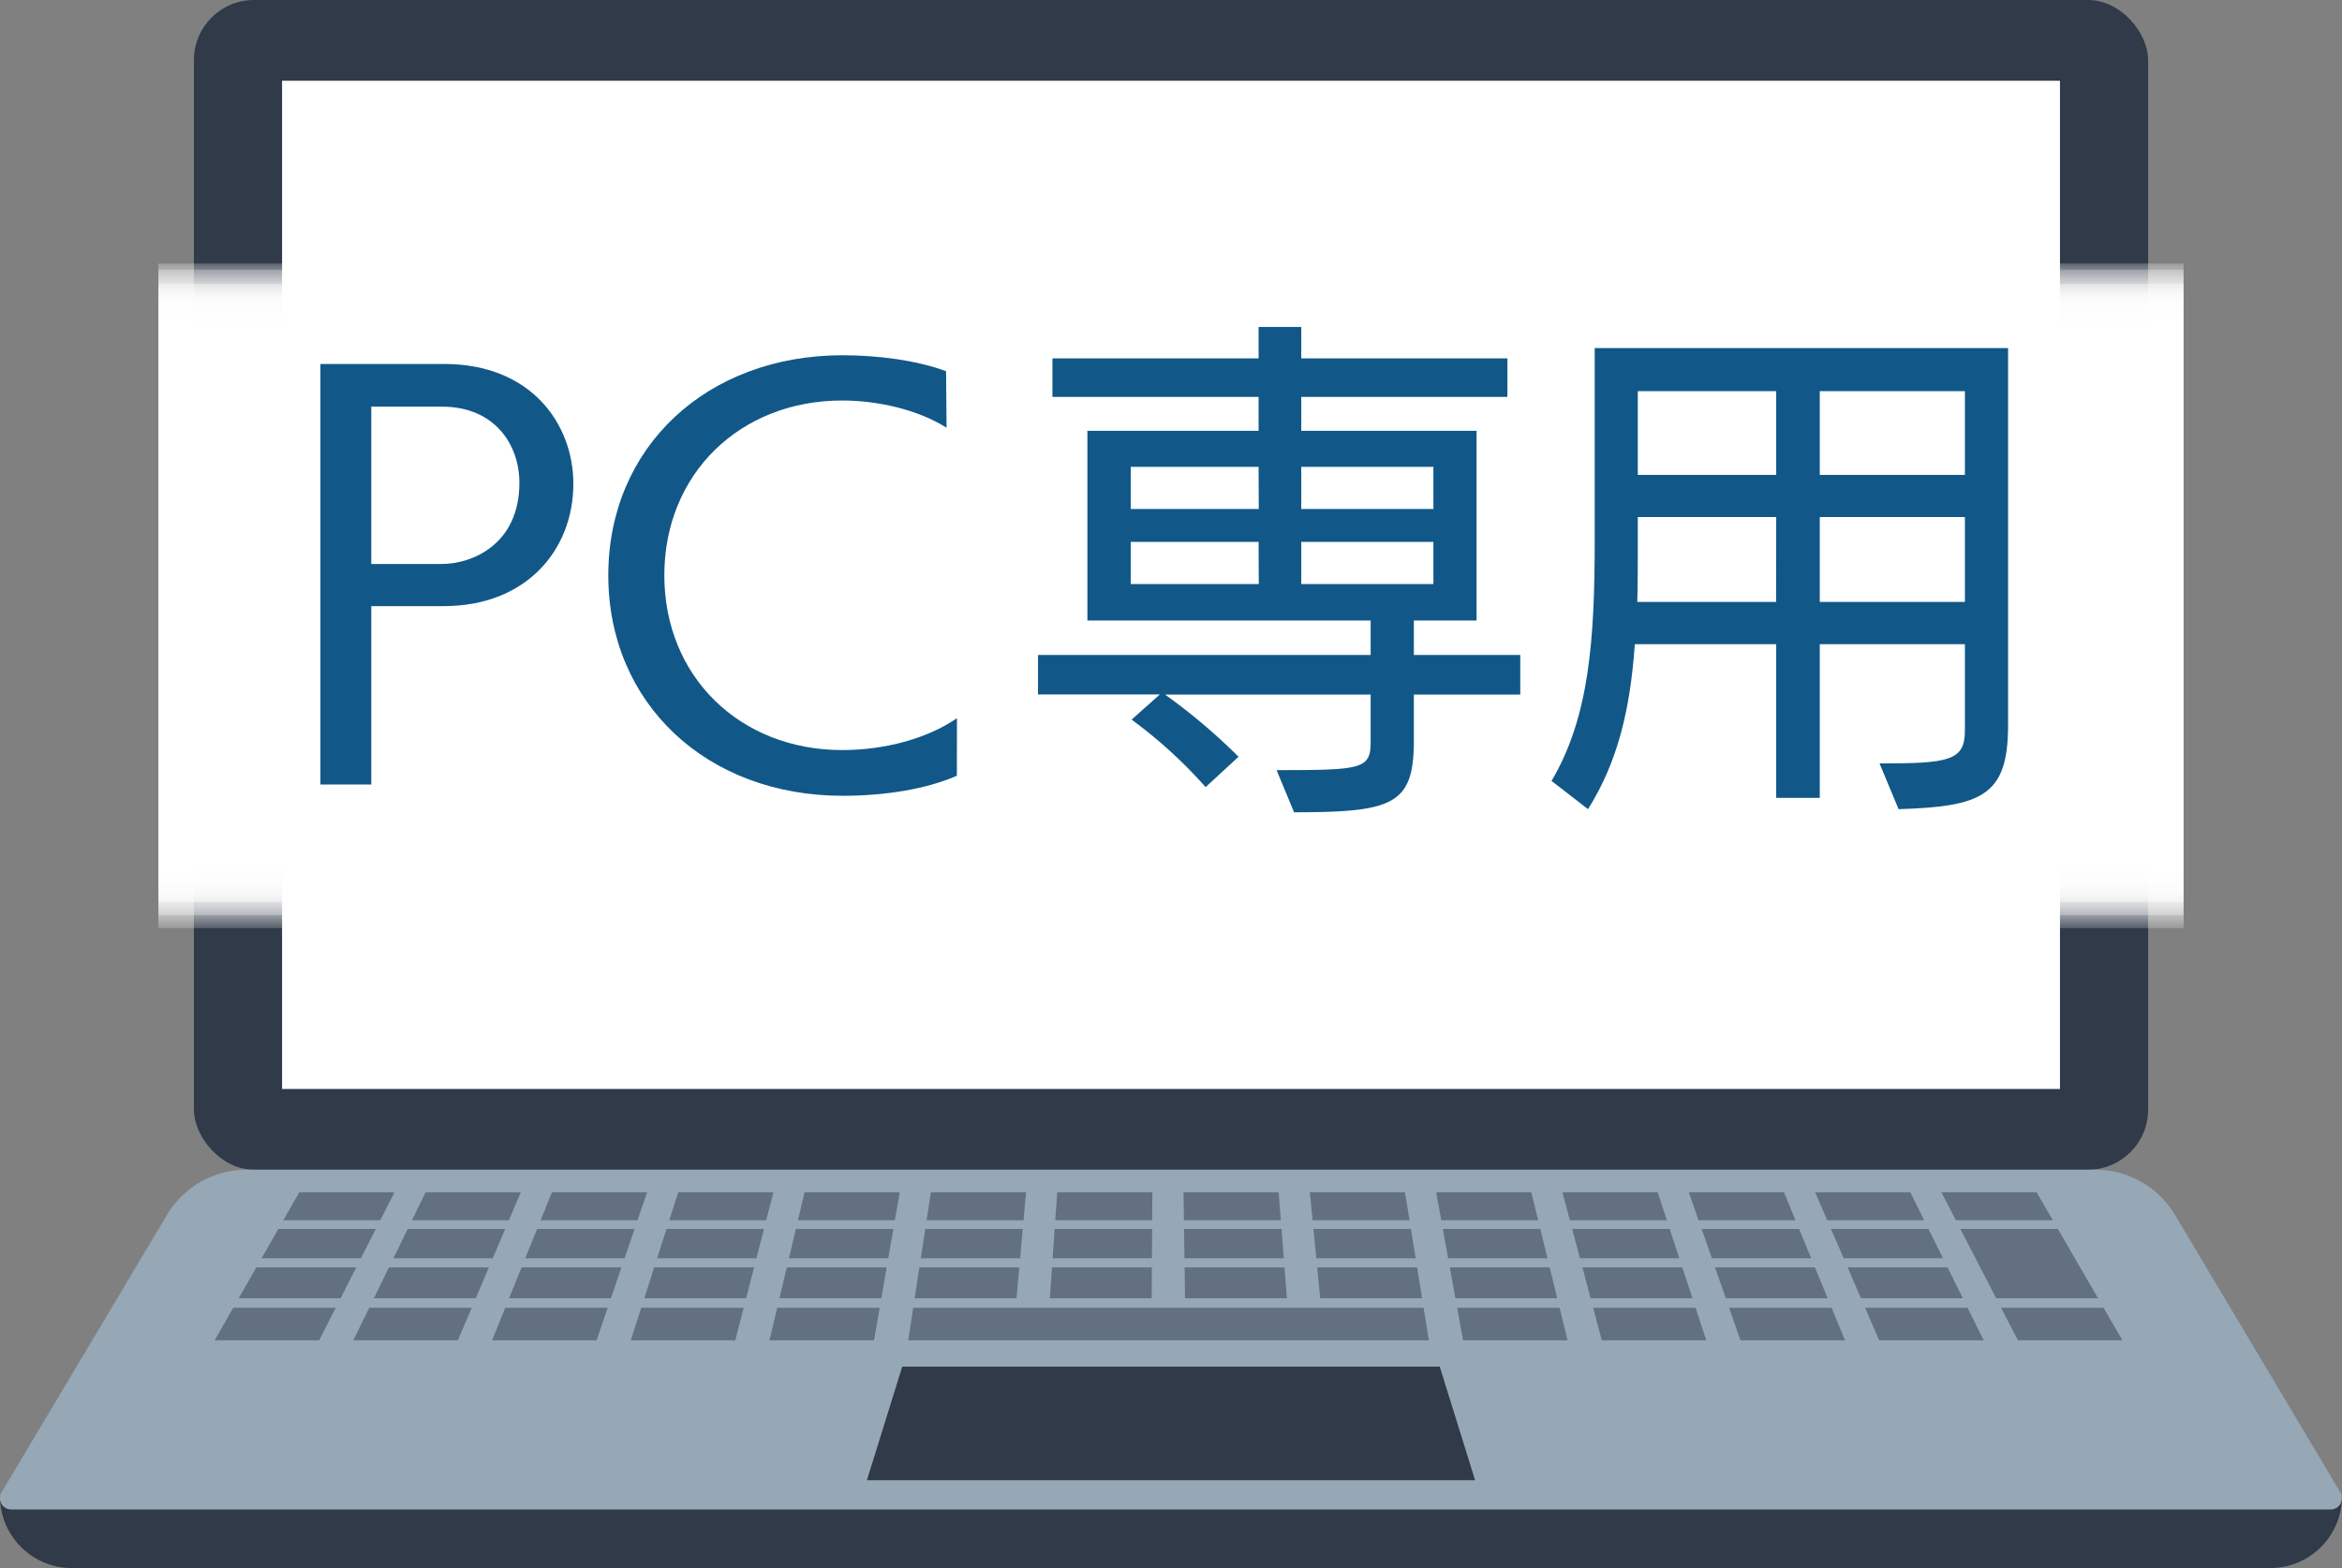 <svg xmlns="http://www.w3.org/2000/svg" xmlns:xlink="http://www.w3.org/1999/xlink" viewBox="0 0 693.86 464.61"><rect x="0" y="0" width="693.86" height="464.61" fill="#808080" stroke="none"/><defs><style>.cls-1{fill:#303a49;}.cls-2{fill:#fff;}.cls-3{fill:#96a7b5;}.cls-4{opacity:0.5;}.cls-5{fill:url(#名称未設定グラデーション_13);}.cls-6{fill:#115889;}</style><linearGradient id="名称未設定グラデーション_13" x1="346.93" y1="275.07" x2="346.93" y2="78.07" gradientUnits="userSpaceOnUse"><stop offset="0" stop-color="#fff" stop-opacity="0"/><stop offset="0" stop-color="#fff" stop-opacity="0.18"/><stop offset="0.01" stop-color="#fff" stop-opacity="0.35"/><stop offset="0.02" stop-color="#fff" stop-opacity="0.51"/><stop offset="0.02" stop-color="#fff" stop-opacity="0.64"/><stop offset="0.03" stop-color="#fff" stop-opacity="0.75"/><stop offset="0.04" stop-color="#fff" stop-opacity="0.84"/><stop offset="0.04" stop-color="#fff" stop-opacity="0.91"/><stop offset="0.05" stop-color="#fff" stop-opacity="0.96"/><stop offset="0.07" stop-color="#fff" stop-opacity="0.99"/><stop offset="0.1" stop-color="#fff"/><stop offset="0.44" stop-color="#fff"/><stop offset="0.5" stop-color="#fff"/><stop offset="0.84" stop-color="#fff"/><stop offset="0.9" stop-color="#fff"/><stop offset="0.94" stop-color="#fff" stop-opacity="0.99"/><stop offset="0.95" stop-color="#fff" stop-opacity="0.97"/><stop offset="0.96" stop-color="#fff" stop-opacity="0.92"/><stop offset="0.97" stop-color="#fff" stop-opacity="0.85"/><stop offset="0.97" stop-color="#fff" stop-opacity="0.77"/><stop offset="0.98" stop-color="#fff" stop-opacity="0.66"/><stop offset="0.99" stop-color="#fff" stop-opacity="0.53"/><stop offset="0.99" stop-color="#fff" stop-opacity="0.39"/><stop offset="1" stop-color="#fff" stop-opacity="0.22"/><stop offset="1" stop-color="#fff" stop-opacity="0.04"/><stop offset="1" stop-color="#fff" stop-opacity="0"/></linearGradient></defs><title>for_pc_image</title><g id="レイヤー_2" data-name="レイヤー 2"><g id="レイヤー_1-2" data-name="レイヤー 1"><path class="cls-1" d="M0,443.28H693.86a0,0,0,0,1,0,0v.08a21.26,21.26,0,0,1-21.26,21.26H21.26A21.26,21.26,0,0,1,0,443.36v-.08A0,0,0,0,1,0,443.28Z"/><rect class="cls-1" x="57.45" width="578.97" height="346.59" rx="17.8"/><rect class="cls-2" x="83.57" y="23.93" width="526.73" height="298.74"/><path class="cls-3" d="M620.81,346.59H73.06A27.48,27.48,0,0,0,49.46,360l-49,82.18a3.37,3.37,0,0,0,2.9,5.1h687.1a3.37,3.37,0,0,0,2.9-5.1L644.4,360A27.46,27.46,0,0,0,620.81,346.59Z"/><polygon class="cls-1" points="426.55 404.94 267.31 404.94 256.84 438.59 437.02 438.59 426.55 404.94"/><g class="cls-4"><polygon class="cls-1" points="112.65 361.57 83.93 361.57 88.67 353.28 116.87 353.28 112.65 361.57"/><polygon class="cls-1" points="150.77 361.57 122.05 361.57 126.09 353.28 154.29 353.28 150.77 361.57"/><polygon class="cls-1" points="188.88 361.57 160.17 361.57 163.52 353.28 191.71 353.28 188.88 361.57"/><polygon class="cls-1" points="227 361.57 198.28 361.57 200.94 353.28 229.14 353.28 227 361.57"/><polygon class="cls-1" points="265.12 361.57 236.4 361.57 238.37 353.28 266.56 353.28 265.12 361.57"/><polygon class="cls-1" points="303.24 361.57 274.52 361.57 275.79 353.28 303.99 353.28 303.24 361.57"/><polygon class="cls-1" points="341.36 361.57 312.64 361.57 313.22 353.28 341.41 353.28 341.36 361.57"/><polygon class="cls-1" points="379.48 361.57 350.76 361.57 350.64 353.28 378.83 353.28 379.48 361.57"/><polygon class="cls-1" points="417.6 361.57 388.88 361.57 388.06 353.28 416.26 353.28 417.6 361.57"/><polygon class="cls-1" points="455.71 361.57 427 361.57 425.49 353.28 453.68 353.28 455.71 361.57"/><polygon class="cls-1" points="493.83 361.57 465.11 361.57 462.91 353.28 491.11 353.28 493.83 361.57"/><polygon class="cls-1" points="531.95 361.57 503.23 361.57 500.34 353.28 528.53 353.28 531.95 361.57"/><polygon class="cls-1" points="570.07 361.57 541.35 361.57 537.76 353.28 565.96 353.28 570.07 361.57"/><polygon class="cls-1" points="608.19 361.57 579.47 361.57 575.18 353.28 603.38 353.28 608.19 361.57"/><polygon class="cls-1" points="106.92 372.84 77.49 372.84 82.47 364.14 111.34 364.14 106.92 372.84"/><polygon class="cls-1" points="145.98 372.84 116.55 372.84 120.8 364.14 149.68 364.14 145.98 372.84"/><polygon class="cls-1" points="185.04 372.84 155.61 372.84 159.13 364.14 188.01 364.14 185.04 372.84"/><polygon class="cls-1" points="224.1 372.84 194.67 372.84 197.46 364.14 226.34 364.14 224.1 372.84"/><polygon class="cls-1" points="263.16 372.84 233.74 372.84 235.8 364.14 264.68 364.14 263.16 372.84"/><polygon class="cls-1" points="302.23 372.84 272.8 372.84 274.13 364.14 303.01 364.14 302.23 372.84"/><polygon class="cls-1" points="341.29 372.84 311.86 372.84 312.46 364.14 341.34 364.14 341.29 372.84"/><polygon class="cls-1" points="380.35 372.84 350.92 372.84 350.8 364.14 379.68 364.14 380.35 372.84"/><polygon class="cls-1" points="419.41 372.84 389.98 372.84 389.13 364.14 418.01 364.14 419.41 372.84"/><polygon class="cls-1" points="458.47 372.84 429.04 372.84 427.46 364.14 456.34 364.14 458.47 372.84"/><polygon class="cls-1" points="497.53 372.84 468.1 372.84 465.79 364.14 494.67 364.14 497.53 372.84"/><polygon class="cls-1" points="536.6 372.84 507.17 372.84 504.13 364.14 533.01 364.14 536.6 372.84"/><polygon class="cls-1" points="575.66 372.84 546.23 372.84 542.46 364.14 571.34 364.14 575.66 372.84"/><polygon class="cls-1" points="621.58 384.68 591.4 384.68 580.79 364.14 609.67 364.14 621.58 384.68"/><polygon class="cls-1" points="100.9 384.68 70.72 384.68 75.95 375.54 105.55 375.54 100.9 384.68"/><polygon class="cls-1" points="140.95 384.68 110.77 384.68 115.24 375.54 144.84 375.54 140.95 384.68"/><polygon class="cls-1" points="181 384.68 150.83 384.68 154.52 375.54 184.12 375.54 181 384.68"/><polygon class="cls-1" points="221.05 384.68 190.88 384.68 193.81 375.54 223.41 375.54 221.05 384.68"/><polygon class="cls-1" points="261.11 384.68 230.93 384.68 233.1 375.54 262.7 375.54 261.11 384.68"/><polygon class="cls-1" points="301.16 384.68 270.98 384.68 272.38 375.54 301.98 375.54 301.16 384.68"/><polygon class="cls-1" points="341.21 384.68 311.04 384.68 311.67 375.54 341.27 375.54 341.21 384.68"/><polygon class="cls-1" points="381.26 384.68 351.09 384.68 350.96 375.54 380.56 375.54 381.26 384.68"/><polygon class="cls-1" points="421.32 384.68 391.14 384.68 390.25 375.54 419.84 375.54 421.32 384.68"/><polygon class="cls-1" points="461.37 384.68 431.19 384.68 429.53 375.54 459.13 375.54 461.37 384.68"/><polygon class="cls-1" points="501.42 384.68 471.25 384.68 468.82 375.54 498.42 375.54 501.42 384.68"/><polygon class="cls-1" points="541.48 384.68 511.3 384.68 508.11 375.54 537.7 375.54 541.48 384.68"/><polygon class="cls-1" points="581.53 384.68 551.35 384.68 547.39 375.54 576.99 375.54 581.53 384.68"/><polygon class="cls-1" points="94.56 397.14 63.6 397.14 69.1 387.51 99.46 387.51 94.56 397.14"/><polygon class="cls-1" points="135.66 397.14 104.69 397.14 109.39 387.51 139.75 387.51 135.66 397.14"/><polygon class="cls-1" points="176.75 397.14 145.79 397.14 149.68 387.51 180.03 387.51 176.75 397.14"/><polygon class="cls-1" points="217.85 397.14 186.89 397.14 189.97 387.51 220.32 387.51 217.85 397.14"/><polygon class="cls-1" points="258.94 397.14 227.98 397.14 230.26 387.51 260.62 387.51 258.94 397.14"/><polygon class="cls-1" points="423.32 397.14 269.08 397.14 270.55 387.51 421.77 387.51 423.32 397.14"/><polygon class="cls-1" points="464.42 397.14 433.46 397.14 431.71 387.51 462.06 387.51 464.42 397.14"/><polygon class="cls-1" points="505.51 397.14 474.55 397.14 472 387.51 502.35 387.51 505.51 397.14"/><polygon class="cls-1" points="546.61 397.14 515.65 397.14 512.29 387.51 542.64 387.51 546.61 397.14"/><polygon class="cls-1" points="587.71 397.14 556.74 397.14 552.58 387.51 582.93 387.51 587.71 397.14"/><polygon class="cls-1" points="628.8 397.14 597.84 397.14 592.87 387.51 623.22 387.51 628.8 397.14"/></g><rect class="cls-5" x="46.93" y="78.07" width="600" height="197"/><path class="cls-6" d="M94.93,232.45V107.85h36.71c25.74,0,38.23,17.82,38.23,35.49,0,19.65-14,36.26-38.38,36.26H110v52.85Zm35.95-65.34c9,0,23-5.79,23-24.07,0-11.42-7.46-22.54-22.85-22.54H110v46.61Z"/><path class="cls-6" d="M283.49,229.86c-9.14,4-21.48,5.94-33.81,5.94-40.37,0-69.46-27.42-69.46-65.34s29.09-65.2,69.46-65.2c10.35,0,22.08,1.53,30.61,4.73l.15,16.75c-8.68-5.48-20.71-8.07-30.92-8.07-30.31,0-52.7,21.78-52.7,51.79s22.39,51.79,52.7,51.79c12.49,0,25.14-3.35,34-9.45Z"/><path class="cls-6" d="M418.88,205.8v13.7c0,19-6.25,21.18-35.49,21.18l-5.18-12.49c25.59,0,27.87-.31,27.87-8.53V205.8H345.16a175.89,175.89,0,0,1,21.78,18.43l-9.75,9a139.46,139.46,0,0,0-21.93-20l8.37-7.46h-36.1V194.07h98.55V183.86H322.16V127.65h50.72V117.6H311.8V106.18h61.08V96.89h12.64v9.29H446.6V117.6H385.52v10.05h51.94v56.21H418.88v10.21h31.53V205.8Zm-46-67.48H335v12.49h37.93Zm0,22.24H335v12.49h37.93Zm51.79-22.24H385.52v12.49h39.15Zm0,22.24H385.52v12.49h39.15Z"/><path class="cls-6" d="M556.85,226.21c20.56,0,25.29-.76,25.29-9.75V190.87h-43v45.54H526.23V190.87H484.35c-1.38,19.34-5,34.73-13.87,48.89l-10.81-8.37c11.27-19,12.79-42.2,12.79-71.44V103.13H594.93v111.8c0,20.87-7.77,24.07-32.44,24.83Zm-30.62-73h-41v6.4c0,6.7,0,13-.15,18.74h41.12Zm0-37.31h-41v24.82h41Zm55.91,0h-43v24.82h43Zm0,37.31h-43v25.14h43Z"/></g></g></svg>